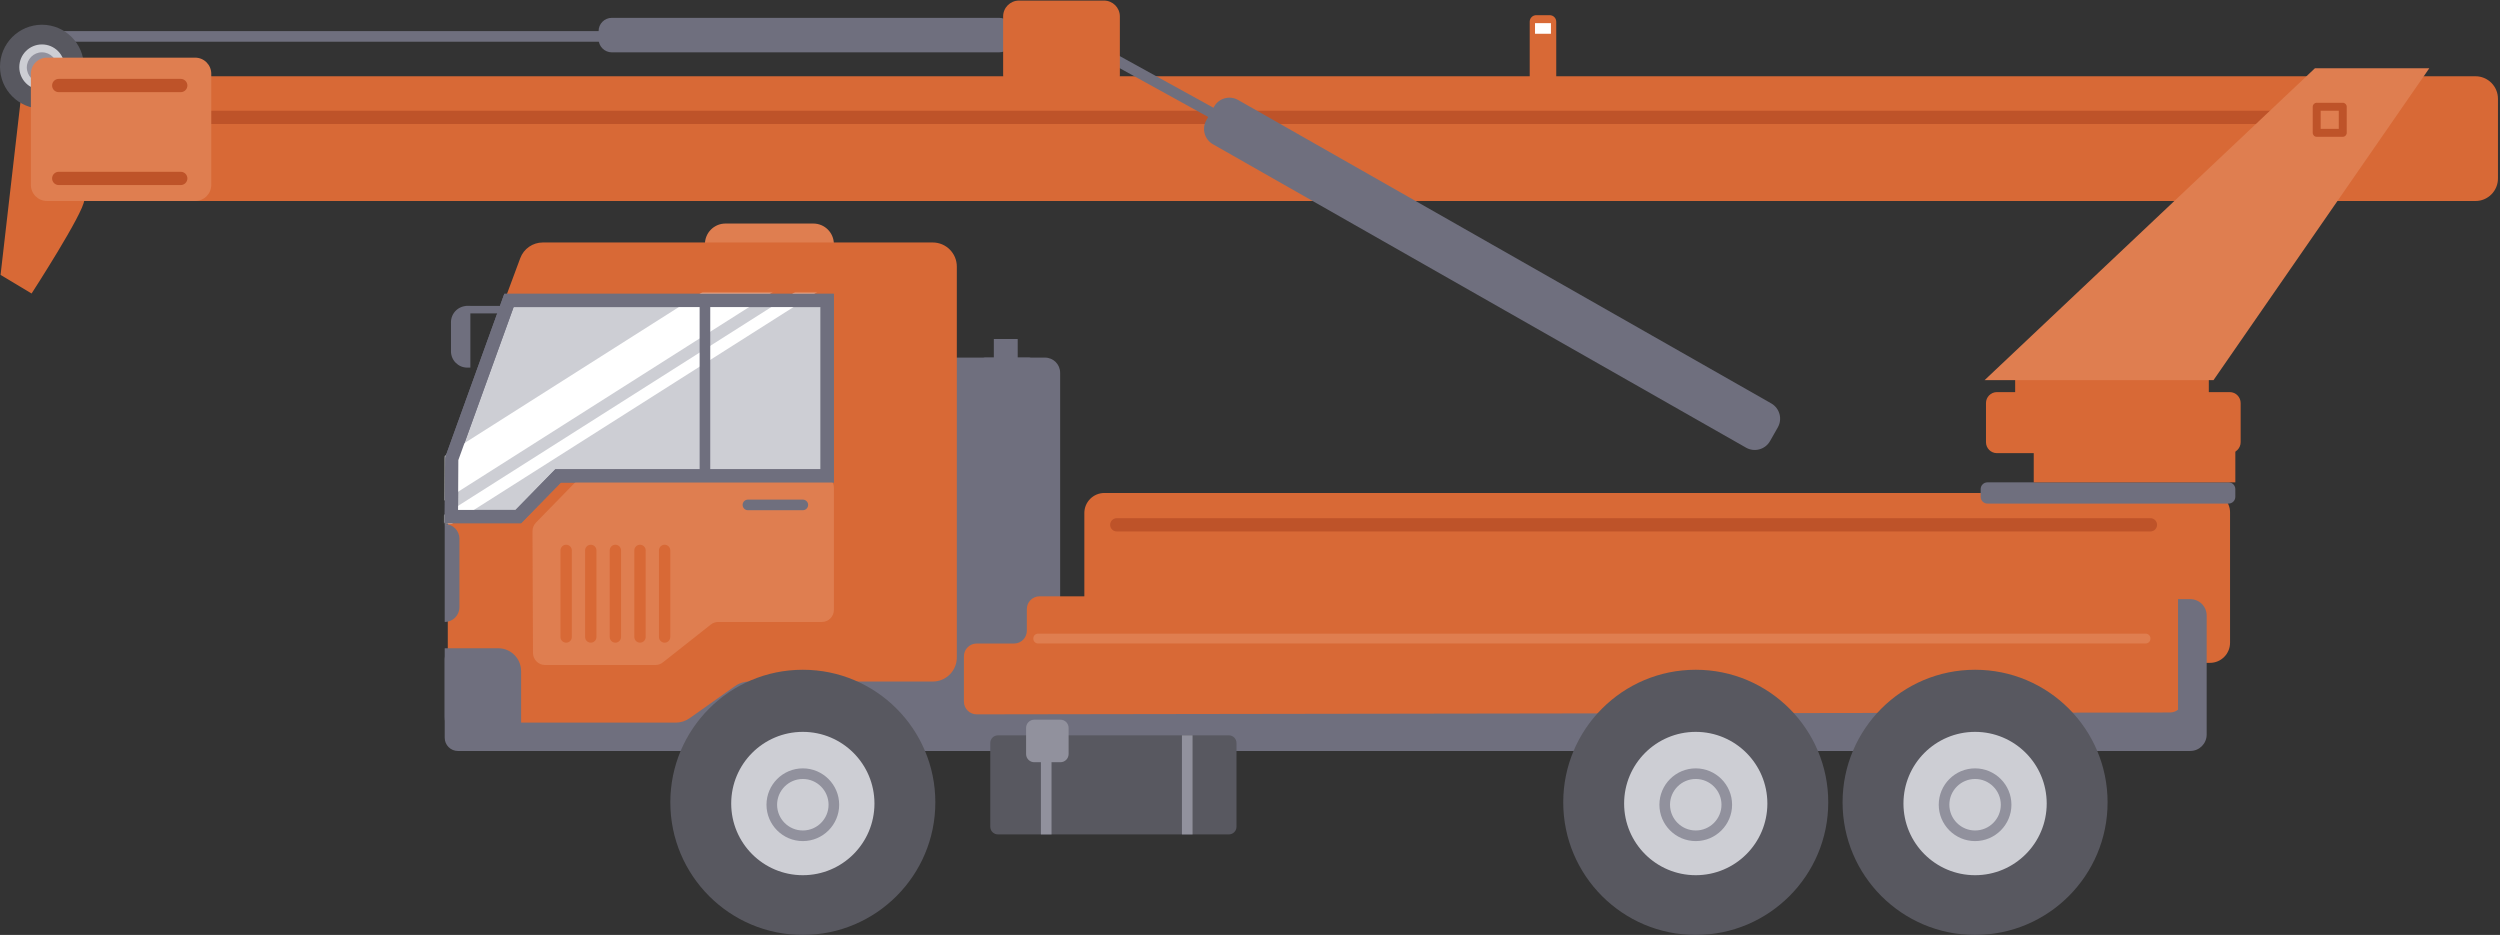 <svg width="1214" height="454" viewBox="0 0 1214 454" fill="none" xmlns="http://www.w3.org/2000/svg">
<rect x="0" y="0" width="1214" height="454" fill="#333333" stroke="none"/>
<path d="M12.766 25.043L0.271 133.485L15.342 142.52C15.342 142.52 40.681 103.374 40.9 97.213C41.119 91.052 38.684 73.999 38.684 73.999L19.671 25.288L12.766 25.03V25.043Z" fill="#D86936"/>
<path d="M302.258 15.105H24.012V20.261H302.258V15.105Z" fill="#6F6F7E"/>
<path d="M536.294 239.386H1073.53C1078.71 239.386 1082.91 243.589 1082.91 248.77V312.123C1082.91 317.511 1078.54 321.881 1073.16 321.881H526.556V249.144C526.556 243.756 530.923 239.386 536.307 239.386H536.294Z" fill="#D86936"/>
<path d="M297.105 25.417L485.205 25.417C488.755 25.417 491.633 22.538 491.633 18.985V15.093C491.633 11.54 488.755 8.661 485.205 8.661L297.105 8.661C293.555 8.661 290.677 11.54 290.677 15.093V18.985C290.677 22.538 293.555 25.417 297.105 25.417Z" fill="#6F6F7E"/>
<path d="M514.807 314.147H454.263V173.649H507.439C511.51 173.649 514.807 176.949 514.807 181.022V314.147Z" fill="#6F6F7E"/>
<path d="M352.291 108.556H394.968C400.469 108.556 404.926 113.029 404.926 118.52V127.117H342.32V118.52C342.32 113.016 346.79 108.556 352.278 108.556H352.291Z" fill="#DF7E50"/>
<path d="M1059.96 364.674H222.365C218.823 364.674 215.95 361.8 215.95 358.255V320.05C215.95 316.506 218.823 313.631 222.365 313.631H1053.55C1057.09 313.631 1059.96 316.506 1059.96 320.05V364.674Z" fill="#6F6F7E"/>
<path d="M263.587 117.746H452.936C459.39 117.746 464.633 122.992 464.633 129.45V319.251C464.633 325.709 459.403 330.955 452.936 330.955H363.756C361.334 330.955 358.977 331.702 357.006 333.107L334.888 348.756C332.917 350.148 330.559 350.908 328.138 350.908H229.141C222.687 350.908 217.444 345.662 217.444 339.204V222.243C217.444 220.851 217.689 219.472 218.179 218.17L252.625 125.377C254.325 120.788 258.705 117.746 263.587 117.746Z" fill="#D86936"/>
<path d="M219.196 250.845L219.364 222.823L247.176 145.885H401.705V231.111H271.007L251.697 250.845H219.196Z" fill="#CDCED4"/>
<path d="M398.485 149.107V227.889H269.654L267.761 229.822L250.344 247.636H222.43L222.571 223.403L249.417 149.107H398.472M404.913 142.662H244.895L216.13 222.243L215.937 254.068H253.037L272.347 234.321H404.913V142.649V142.662Z" fill="#6F6F7E"/>
<path d="M1062.28 289.656L1061.16 307.135C1060.49 308.14 1060.14 309.326 1060.13 310.525C1060.09 320.282 1060.04 330.052 1059.99 339.81C1059.99 343.226 1057.21 345.984 1053.81 345.984L474.281 346.886C470.855 346.899 468.072 344.115 468.072 340.687V318.71C468.072 315.281 470.842 312.497 474.269 312.497H492.432C495.846 312.497 498.628 309.725 498.628 306.297V295.766C498.628 292.35 501.398 289.566 504.824 289.566H631.156C634.582 289.566 637.352 292.35 637.352 295.766V306.297C637.352 309.725 640.134 312.497 643.561 312.497H871.221C874.647 312.497 877.417 309.725 877.417 306.297V295.766C877.417 292.35 880.186 289.566 883.613 289.566H928.313V289.656H1062.28Z" fill="#D86936"/>
<path d="M246.493 360.034H227.724C221.219 360.034 215.95 354.762 215.95 348.253V314.791H241.933C248.077 314.791 253.05 319.767 253.05 325.915V353.473C253.05 357.095 250.113 360.034 246.493 360.034Z" fill="#6F6F7E"/>
<path d="M1063.61 364.674H1057.65V290.945H1063.61C1068 290.945 1071.56 294.503 1071.56 298.898V356.709C1071.56 361.104 1068 364.662 1063.61 364.662V364.674Z" fill="#6F6F7E"/>
<path d="M215.95 302.03V254.467C219.905 254.467 223.1 257.677 223.1 261.621V294.864C223.1 298.821 219.892 302.017 215.95 302.017V302.03Z" fill="#6F6F7E"/>
<path d="M959.1 454C994.637 454 1023.44 425.174 1023.44 389.616C1023.44 354.058 994.637 325.232 959.1 325.232C923.564 325.232 894.756 354.058 894.756 389.616C894.756 425.174 923.564 454 959.1 454Z" fill="#585860"/>
<path d="M959.1 424.998C978.309 424.998 993.881 409.417 993.881 390.196C993.881 370.975 978.309 355.394 959.1 355.394C939.891 355.394 924.319 370.975 924.319 390.196C924.319 409.417 939.891 424.998 959.1 424.998Z" fill="#CDCED4"/>
<path d="M959.1 408.435C949.374 408.435 941.452 400.508 941.452 390.776C941.452 381.044 949.374 373.117 959.1 373.117C968.826 373.117 976.748 381.044 976.748 390.776C976.748 400.508 968.826 408.435 959.1 408.435ZM959.1 378.273C952.208 378.273 946.605 383.88 946.605 390.776C946.605 397.672 952.208 403.279 959.1 403.279C965.992 403.279 971.595 397.672 971.595 390.776C971.595 383.88 965.992 378.273 959.1 378.273Z" fill="#91919D"/>
<path d="M823.455 454C858.991 454 887.799 425.174 887.799 389.616C887.799 354.058 858.991 325.232 823.455 325.232C787.918 325.232 759.11 354.058 759.11 389.616C759.11 425.174 787.918 454 823.455 454Z" fill="#585860"/>
<path d="M823.455 424.998C842.664 424.998 858.236 409.417 858.236 390.196C858.236 370.975 842.664 355.394 823.455 355.394C804.246 355.394 788.674 370.975 788.674 390.196C788.674 409.417 804.246 424.998 823.455 424.998Z" fill="#CDCED4"/>
<path d="M823.455 408.435C813.729 408.435 805.807 400.508 805.807 390.776C805.807 381.044 813.729 373.117 823.455 373.117C833.181 373.117 841.103 381.044 841.103 390.776C841.103 400.508 833.181 408.435 823.455 408.435ZM823.455 378.273C816.563 378.273 810.96 383.88 810.96 390.776C810.96 397.672 816.563 403.279 823.455 403.279C830.347 403.279 835.95 397.672 835.95 390.776C835.95 383.88 830.347 378.273 823.455 378.273Z" fill="#91919D"/>
<path d="M389.854 454C425.391 454 454.199 425.174 454.199 389.616C454.199 354.058 425.391 325.232 389.854 325.232C354.318 325.232 325.51 354.058 325.51 389.616C325.51 425.174 354.318 454 389.854 454Z" fill="#585860"/>
<path d="M389.854 424.998C409.063 424.998 424.635 409.417 424.635 390.196C424.635 370.975 409.063 355.394 389.854 355.394C370.645 355.394 355.073 370.975 355.073 390.196C355.073 409.417 370.645 424.998 389.854 424.998Z" fill="#CDCED4"/>
<path d="M389.854 408.435C380.128 408.435 372.206 400.508 372.206 390.776C372.206 381.044 380.128 373.117 389.854 373.117C399.58 373.117 407.502 381.044 407.502 390.776C407.502 400.508 399.58 408.435 389.854 408.435ZM389.854 378.273C382.962 378.273 377.359 383.88 377.359 390.776C377.359 397.672 382.962 403.279 389.854 403.279C396.746 403.279 402.35 397.672 402.35 390.776C402.35 383.88 396.746 378.273 389.854 378.273Z" fill="#91919D"/>
<mask id="mask0_610_1596" style="mask-type:luminance" maskUnits="userSpaceOnUse" x="215" y="142" width="190" height="113">
<path d="M244.908 142.662H404.926V234.334H272.372L253.05 254.068H215.95L216.143 222.243L244.908 142.662Z" fill="white"/>
</mask>
<g mask="url(#mask0_610_1596)">
<path d="M453.039 92.444L204.228 250.356L193.858 235.288L442.67 77.376L453.039 92.444Z" fill="white"/>
<path d="M445.439 110.953L196.628 268.865L193.356 264.109L442.167 106.197L445.439 110.953Z" fill="white"/>
</g>
<path d="M260.251 253.784L280.758 232.761C281.866 231.627 283.373 230.995 284.945 230.995H399.078C402.311 230.995 404.939 233.625 404.939 236.86V296.165C404.939 299.401 402.311 302.03 399.078 302.03H348.787C347.473 302.03 346.198 302.469 345.154 303.294L321.89 321.661C320.859 322.473 319.584 322.925 318.257 322.925H264.682C261.462 322.925 258.834 320.321 258.821 317.086C258.743 297.364 258.653 277.643 258.576 257.922C258.576 256.388 259.169 254.906 260.238 253.81L260.251 253.784Z" fill="#DF7E50"/>
<path d="M344.897 146.838H339.744V229.203H344.897V146.838Z" fill="#6F6F7E"/>
<path d="M389.854 247.765H363.189C361.772 247.765 360.613 246.605 360.613 245.187C360.613 243.769 361.772 242.609 363.189 242.609H389.854C391.271 242.609 392.431 243.769 392.431 245.187C392.431 246.605 391.271 247.765 389.854 247.765Z" fill="#6F6F7E"/>
<path d="M398.485 149.107V227.889H269.654L267.761 229.822L250.344 247.636H222.43L222.571 223.403L249.417 149.107H398.472M404.913 142.662H244.895L216.13 222.243L215.937 254.068H253.037L272.347 234.321H404.913V142.649V142.662Z" fill="#6F6F7E"/>
<path d="M277.68 267.28C277.68 265.756 276.445 264.521 274.923 264.521C273.4 264.521 272.166 265.756 272.166 267.28V309.326C272.166 310.849 273.4 312.084 274.923 312.084C276.445 312.084 277.68 310.849 277.68 309.326V267.28Z" fill="#D86936"/>
<path d="M289.634 267.28C289.634 265.756 288.4 264.521 286.877 264.521C285.355 264.521 284.121 265.756 284.121 267.28V309.326C284.121 310.849 285.355 312.084 286.877 312.084C288.4 312.084 289.634 310.849 289.634 309.326V267.28Z" fill="#D86936"/>
<path d="M301.588 267.28C301.588 265.756 300.354 264.521 298.832 264.521C297.309 264.521 296.075 265.756 296.075 267.28V309.326C296.075 310.849 297.309 312.084 298.832 312.084C300.354 312.084 301.588 310.849 301.588 309.326V267.28Z" fill="#D86936"/>
<path d="M313.543 267.28C313.543 265.756 312.308 264.521 310.786 264.521C309.263 264.521 308.029 265.756 308.029 267.28V309.326C308.029 310.849 309.263 312.084 310.786 312.084C312.308 312.084 313.543 310.849 313.543 309.326V267.28Z" fill="#D86936"/>
<path d="M325.497 267.28C325.497 265.756 324.263 264.521 322.74 264.521C321.218 264.521 319.983 265.756 319.983 267.28V309.326C319.983 310.849 321.218 312.084 322.74 312.084C324.263 312.084 325.497 310.849 325.497 309.326V267.28Z" fill="#D86936"/>
<path d="M1044.25 310.177V309.996C1044.25 308.729 1043.22 307.702 1041.96 307.702L504.077 307.702C502.811 307.702 501.784 308.729 501.784 309.996V310.177C501.784 311.444 502.811 312.471 504.077 312.471L1041.96 312.471C1043.22 312.471 1044.25 311.444 1044.25 310.177Z" fill="#DF7E50"/>
<path d="M494.197 164.626H482.603V176.227H494.197V164.626Z" fill="#6F6F7E"/>
<path d="M499.594 173.649H478.494C477.206 173.649 476.162 174.693 476.162 175.982V177.761C476.162 179.049 477.206 180.094 478.494 180.094H499.594C500.882 180.094 501.926 179.049 501.926 177.761V175.982C501.926 174.693 500.882 173.649 499.594 173.649Z" fill="#6F6F7E"/>
<path d="M49.131 97.612L1202.08 97.612C1208.12 97.612 1213.01 92.713 1213.01 86.669V47.974C1213.01 41.93 1208.12 37.031 1202.08 37.031L49.131 37.031C43.091 37.031 38.195 41.93 38.195 47.974V86.669C38.195 92.713 43.091 97.612 49.131 97.612Z" fill="#D86936"/>
<path d="M1157.14 60.219H57.775C55.997 60.219 54.554 58.776 54.554 56.997C54.554 55.218 55.997 53.774 57.775 53.774H1157.14C1158.92 53.774 1160.37 55.218 1160.37 56.997C1160.37 58.776 1158.92 60.219 1157.14 60.219Z" fill="#BE5329"/>
<path d="M514.291 10.992L511.804 15.507L596.43 62.175L598.917 57.659L514.291 10.992Z" fill="#6F6F7E"/>
<path d="M1044.25 258.076H542.297C540.52 258.076 539.077 256.633 539.077 254.854C539.077 253.075 540.52 251.632 542.297 251.632H1044.25C1046.03 251.632 1047.47 253.075 1047.47 254.854C1047.47 256.633 1046.03 258.076 1044.25 258.076Z" fill="#BE5329"/>
<path d="M494.815 44.107L536.114 44.107C540.361 44.107 543.804 40.662 543.804 36.412V7.977C543.804 3.727 540.361 0.282 536.114 0.282L494.815 0.282C490.568 0.282 487.125 3.727 487.125 7.977V36.412C487.125 40.662 490.568 44.107 494.815 44.107Z" fill="#D86936"/>
<path d="M745.997 43.463H752.541C754.291 43.463 755.71 42.043 755.71 40.292V10.542C755.71 8.791 754.291 7.371 752.541 7.371H745.997C744.247 7.371 742.828 8.791 742.828 10.542V40.292C742.828 42.043 744.247 43.463 745.997 43.463Z" fill="#D86936"/>
<path d="M589.003 70.05L847.885 217.386C851.985 219.719 857.199 218.285 859.531 214.182L863.308 207.538C865.64 203.436 864.206 198.218 860.106 195.885L601.224 48.55C597.124 46.216 591.91 47.65 589.578 51.753L585.802 58.397C583.47 62.5 584.903 67.717 589.003 70.05Z" fill="#6F6F7E"/>
<path d="M1082.19 234.23H965.09C963.276 234.23 961.805 235.702 961.805 237.517V241.255C961.805 243.071 963.276 244.542 965.09 244.542H1082.19C1084 244.542 1085.47 243.071 1085.47 241.255V237.517C1085.47 235.702 1084 234.23 1082.19 234.23Z" fill="#6F6F7E"/>
<path d="M969.715 220.052L1082.74 220.052C1085.68 220.052 1088.06 217.668 1088.06 214.728V195.729C1088.06 192.789 1085.68 190.405 1082.74 190.405H969.715C966.776 190.405 964.394 192.789 964.394 195.729V214.728C964.394 217.668 966.776 220.052 969.715 220.052Z" fill="#D86936"/>
<path d="M987.582 234.23H1085.48V217.474H987.582V234.23Z" fill="#D86936"/>
<path d="M978.564 192.983H1072.6V177.516H978.564V192.983Z" fill="#D86936"/>
<path d="M1174.35 33.151H1124.12L963.712 184.605H1074.87L1179.66 33.151H1174.35Z" fill="#DF7E50"/>
<path d="M1137.64 66.432H1124.99C1123.92 66.432 1123.06 65.569 1123.06 64.499V51.841C1123.06 50.771 1123.92 49.907 1124.99 49.907H1137.64C1138.71 49.907 1139.57 50.771 1139.57 51.841V64.499C1139.57 65.569 1138.71 66.432 1137.64 66.432ZM1126.92 62.565H1135.71V53.774H1126.92V62.565Z" fill="#BE5329"/>
<path d="M745.404 16.394H753.133V11.238H745.404V16.394Z" fill="white"/>
<path d="M596.736 357.082H484.587C482.538 357.082 480.877 358.744 480.877 360.794V401.474C480.877 403.525 482.538 405.187 484.587 405.187H596.736C598.785 405.187 600.446 403.525 600.446 401.474V360.794C600.446 358.744 598.785 357.082 596.736 357.082Z" fill="#585860"/>
<path d="M579.1 357.082H573.948V405.187H579.1V357.082Z" fill="#91919D"/>
<path d="M510.621 357.082H505.468V405.187H510.621V357.082Z" fill="#91919D"/>
<path d="M514.936 349.477H502.248C500.049 349.477 498.267 351.261 498.267 353.46V366.157C498.267 368.356 500.049 370.14 502.248 370.14H514.936C517.135 370.14 518.917 368.356 518.917 366.157V353.46C518.917 351.261 517.135 349.477 514.936 349.477Z" fill="#91919D"/>
<path d="M20.379 52.795C31.634 52.795 40.758 43.665 40.758 32.404C40.758 21.142 31.634 12.012 20.379 12.012C9.124 12.012 0 21.142 0 32.404C0 43.665 9.124 52.795 20.379 52.795Z" fill="#585860"/>
<path d="M20.379 43.618C26.462 43.618 31.393 38.683 31.393 32.597C31.393 26.51 26.462 21.576 20.379 21.576C14.296 21.576 9.365 26.51 9.365 32.597C9.365 38.683 14.296 43.618 20.379 43.618Z" fill="#CDCED4"/>
<path d="M20.379 40.124C16.321 40.124 13.024 36.825 13.024 32.764C13.024 28.704 16.321 25.404 20.379 25.404C24.437 25.404 27.735 28.704 27.735 32.764C27.735 36.825 24.437 40.124 20.379 40.124ZM20.379 30.573C19.168 30.573 18.176 31.553 18.176 32.777C18.176 34.002 19.168 34.981 20.379 34.981C21.59 34.981 22.582 33.989 22.582 32.777C22.582 31.566 21.59 30.573 20.379 30.573Z" fill="#91919D"/>
<path d="M94.771 27.995H22.814C18.495 27.995 14.994 31.498 14.994 35.819V89.775C14.994 94.097 18.495 97.6 22.814 97.6H94.771C99.09 97.6 102.59 94.097 102.59 89.775V35.819C102.59 31.498 99.09 27.995 94.771 27.995Z" fill="#DF7E50"/>
<path d="M87.776 89.866H28.52C26.743 89.866 25.3 88.422 25.3 86.643C25.3 84.865 26.743 83.421 28.52 83.421H87.776C89.554 83.421 90.997 84.865 90.997 86.643C90.997 88.422 89.554 89.866 87.776 89.866Z" fill="#BE5329"/>
<path d="M87.776 44.752H28.52C26.743 44.752 25.3 43.308 25.3 41.529C25.3 39.751 26.743 38.307 28.52 38.307H87.776C89.554 38.307 90.997 39.751 90.997 41.529C90.997 43.308 89.554 44.752 87.776 44.752Z" fill="#BE5329"/>
<path d="M226.938 148.552H228.407V178.521H226.938C222.546 178.521 218.99 174.964 218.99 170.568V156.505C218.99 152.11 222.546 148.552 226.938 148.552Z" fill="#6F6F7E"/>
<path d="M244.29 148.552H226.14V152.187H244.29V148.552Z" fill="#6F6F7E"/>
</svg>
